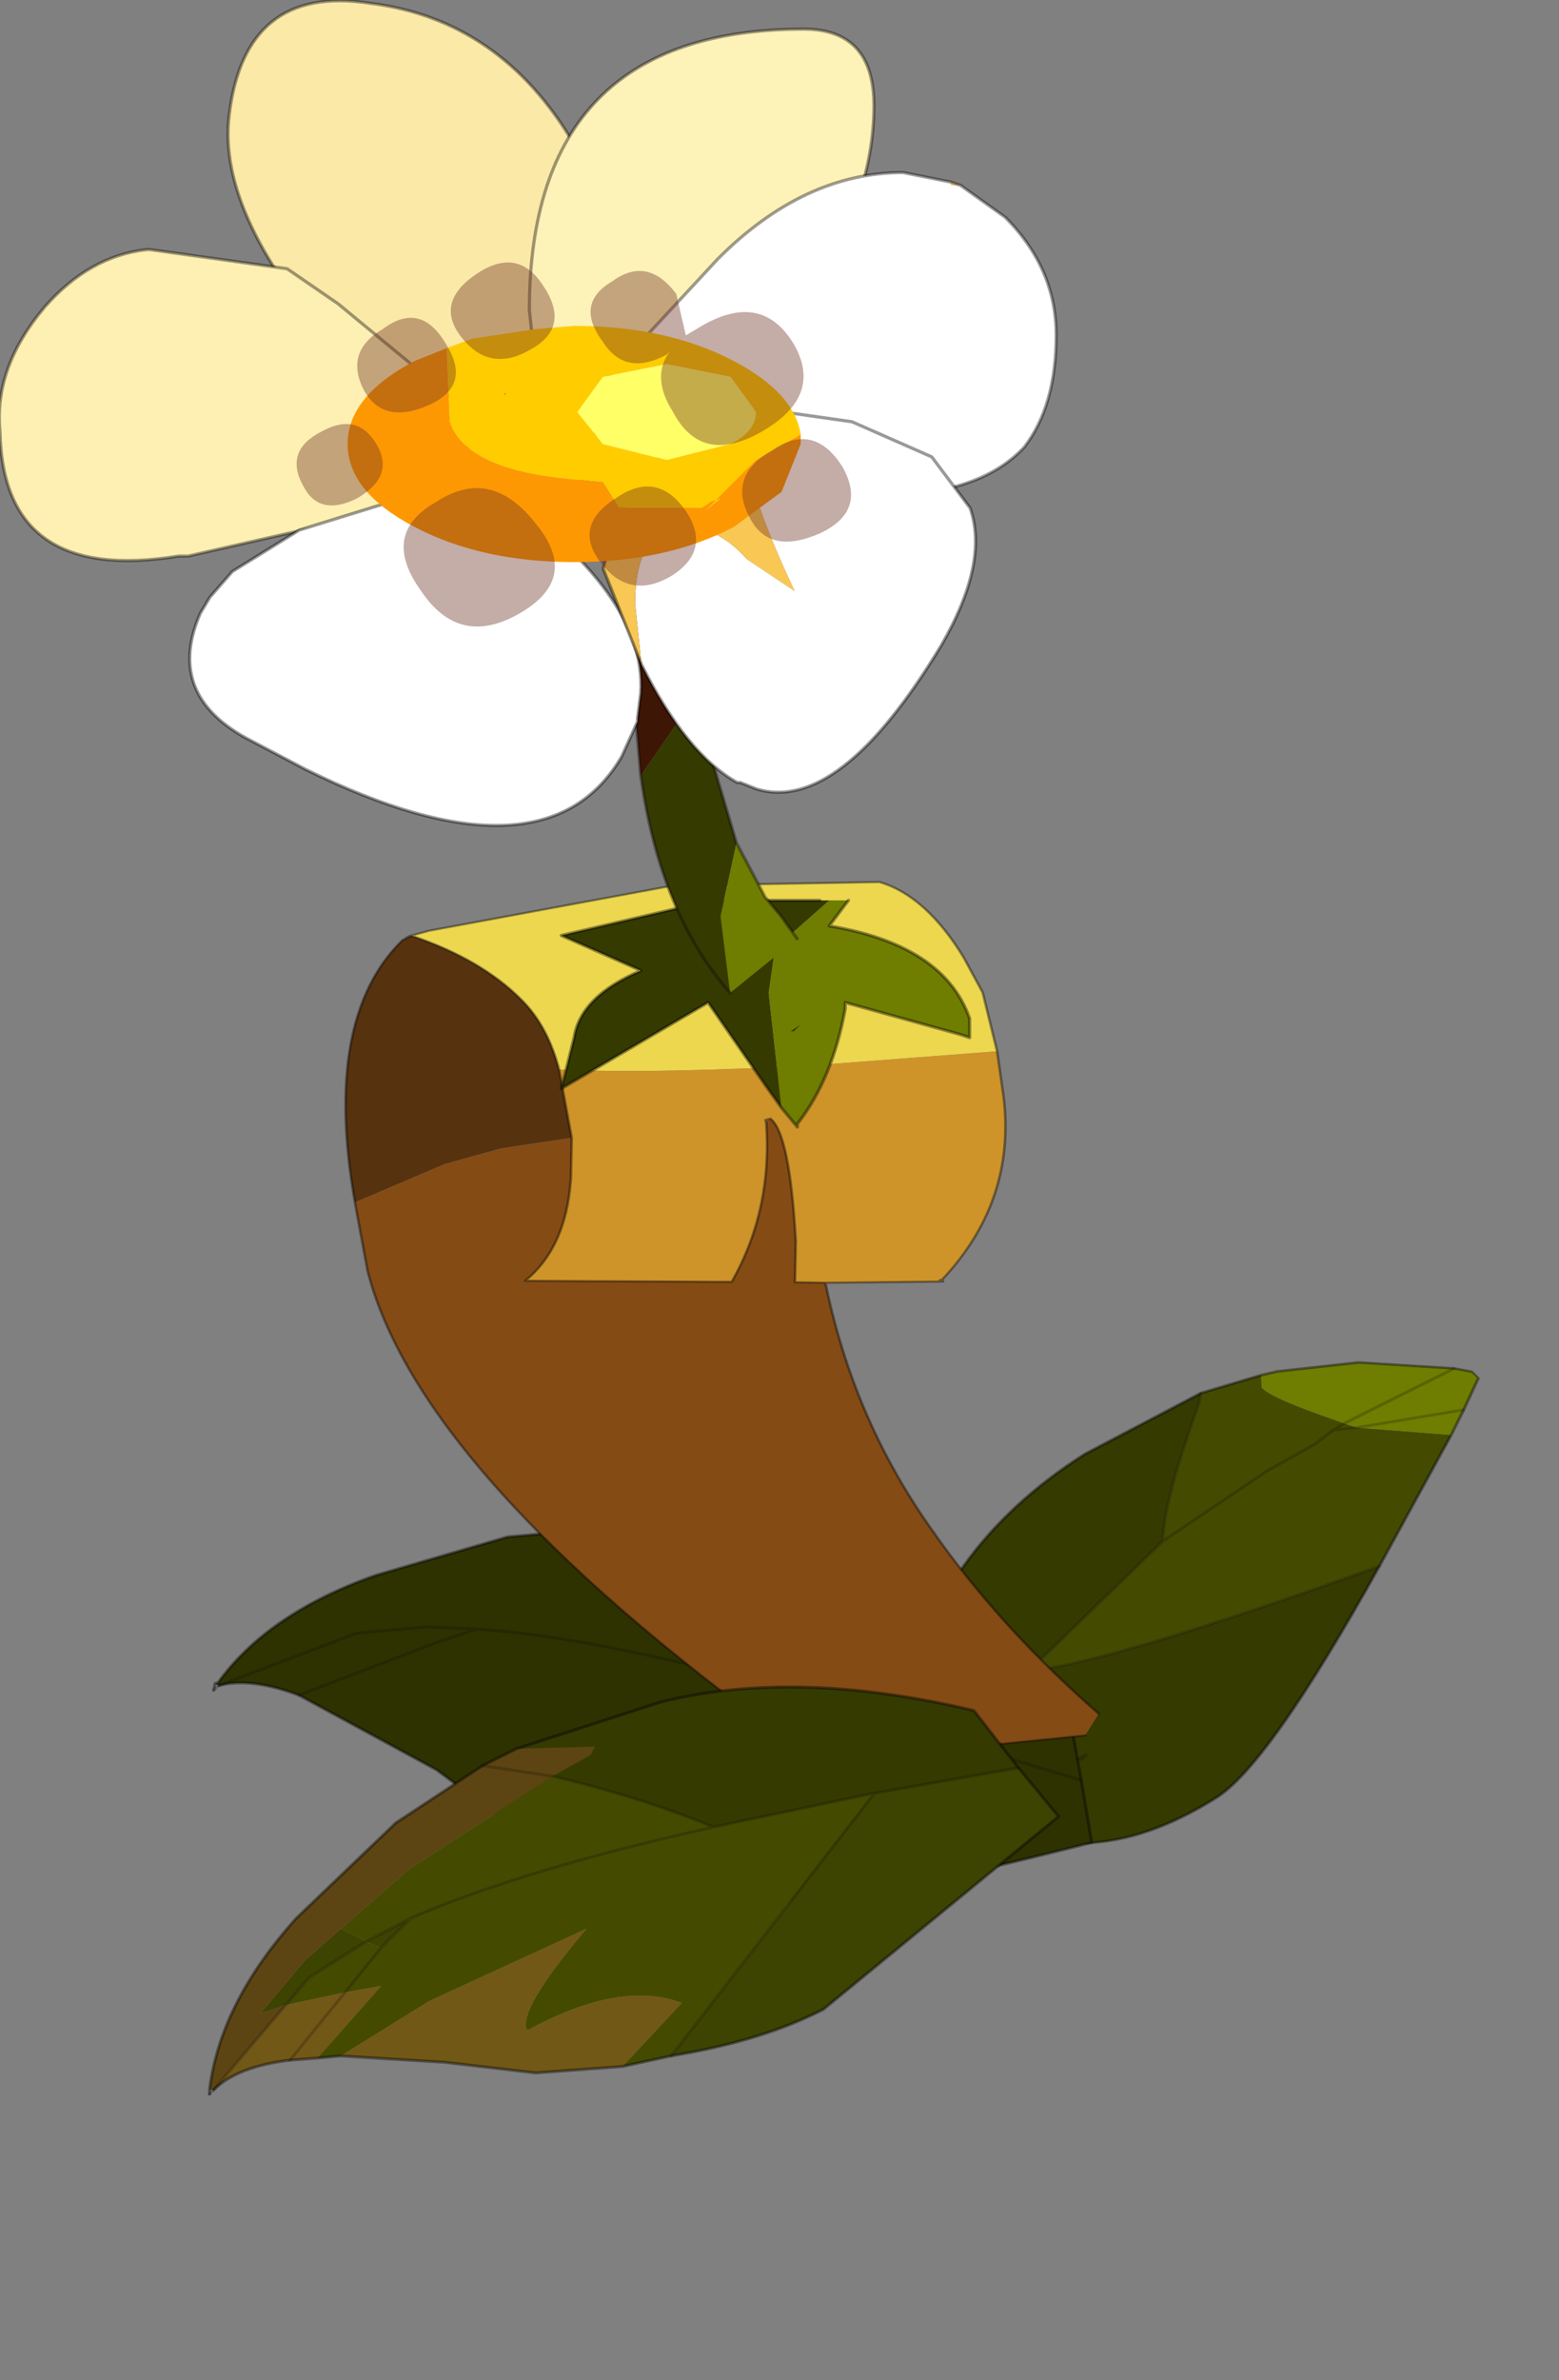 <?xml version="1.0"?>
<svg xmlns="http://www.w3.org/2000/svg" xmlns:xlink="http://www.w3.org/1999/xlink" width="109.85px" height="167.6px"><rect width="100%" height="100%" fill="#808080" stroke="none"/><g transform="matrix(1, 0, 0, 1, -218.7, -120.05)"><use xlink:href="#object-0" width="5.85" height="15.65" transform="matrix(-2.984, -2.984, 2.041, -2.041, 296.6, 254.7)"/><use xlink:href="#object-2" width="7.5" height="13.7" transform="matrix(1.092, 4.077, -4.077, 1.092, 288.25, 219)"/><use xlink:href="#object-4" width="13.2" height="22.05" transform="matrix(-3.497, 0.969, 1.101, 2.853, 282.6, 176.1)"/><use xlink:href="#object-6" width="7.85" height="14.35" transform="matrix(2.984, 2.984, -2.984, 2.984, 273, 221.4)"/><use xlink:href="#object-8" width="6.4" height="3.55" transform="matrix(4.496, 0, 0, 4.496, 258.25, 183.45)"/><use xlink:href="#object-10" width="6.05" height="7.75" transform="matrix(4.496, 0, 0, 4.496, 234.85, 120.05)"/><use xlink:href="#object-12" width="7.4" height="4.9" transform="matrix(4.496, 0, 0, 4.496, 218.7, 137.4)"/><use xlink:href="#object-14" width="5.4" height="7" transform="matrix(4.496, 0, 0, 4.496, 256, 122.1)"/><use xlink:href="#object-16" width="7.3" height="5.05" transform="matrix(4.496, 0, 0, 4.496, 260.3, 132.2)"/><use xlink:href="#object-18" width="2.7" height="8.7" transform="matrix(4.496, 0, 0, 4.496, 262.95, 153.55)"/><use xlink:href="#object-20" width="7.05" height="5.5" transform="matrix(4.496, 0, 0, 4.496, 232.15, 153.55)"/><use xlink:href="#object-22" width="5.85" height="6" transform="matrix(4.496, 0, 0, 4.496, 261.2, 148.85)"/><use xlink:href="#object-24" width="8.7" height="5.7" transform="matrix(4.496, 0, 0, 4.496, 239.6, 138.5)"/></g><defs><g transform="matrix(1, 0, 0, 1, 2.9, 0.3)" id="object-0"><use xlink:href="#object-1" width="5.85" height="15.65" transform="matrix(1, 0, 0, 1, -2.9, -0.3)"/></g><g transform="matrix(1, 0, 0, 1, 2.9, 0.3)" id="object-1"><path fill-rule="evenodd" fill="#353a01" stroke="none" d="M0.85 2.55L0.8 2.25L0.35 0L0.8 2.25L0.85 2.55L0.8 7.1Q1.25 7.75 2 10.1L2.1 10.3L2.75 7.25Q3.4 3 1.9 -0.3L0.35 0L-1.75 0.4L-1.85 0.55Q-2.55 1.65 -2.85 3.55Q-3.1 5 -2.05 10.4Q0 4.05 0.85 2.55"/><path fill-rule="evenodd" fill="#444b01" stroke="none" d="M0.85 2.55L0.8 7.1Q1.25 7.75 2 10.1L2.1 10.3L1.6 11.65L1.45 11.45Q1.25 11.4 0.2 12.15L0.05 12.25L0.1 11.95L0.15 11.4L0.4 10.1L0.8 7.1L0.4 10.1L0.15 11.4L0.1 11.95L0.05 12.25L-0.15 12.4L0.1 11.95L-0.15 12.4L-1.35 13.9L-2.05 10.4Q0 4.05 0.85 2.55"/><path fill-rule="evenodd" fill="#6f7d01" stroke="none" d="M0.05 12.25L0.2 12.15Q1.25 11.4 1.45 11.45L1.6 11.65L1.45 12L0.6 13.55L-0.6 15.1L0.05 12.25L-0.15 12.4L-1.35 13.9L-1.2 14.55L-1 15.35L-0.85 15.35L-0.6 15.1L0.05 12.25M-0.15 12.4L-1.2 14.55L-0.15 12.4"/><path fill="none" stroke="#000000" stroke-opacity="0.2" stroke-width="0.05" stroke-linecap="round" stroke-linejoin="round" d="M0.35 0L0.8 2.25L0.85 2.55L0.8 7.1Q1.25 7.75 2 10.1L2.1 10.3M-2.05 10.4Q0 4.05 0.85 2.55M0.8 7.1L0.4 10.1L0.15 11.4L0.1 11.95L0.05 12.25L-0.6 15.1M0.1 11.95L-0.15 12.4L-1.2 14.55"/><path fill="none" stroke="#000000" stroke-opacity="0.4" stroke-width="0.05" stroke-linecap="round" stroke-linejoin="round" d="M2.1 10.3L2.75 7.25Q3.4 3 1.9 -0.3L0.35 0L-1.75 0.4L-1.85 0.55Q-2.55 1.65 -2.85 3.55Q-3.1 5 -2.05 10.4L-1.35 13.9L-1.2 14.55L-1 15.35L-0.85 15.35L-0.6 15.1L0.6 13.55L1.45 12L1.6 11.65L2.1 10.3"/></g><g transform="matrix(1, 0, 0, 1, 7.15, 0.3)" id="object-2"><use xlink:href="#object-3" width="7.5" height="13.7" transform="matrix(1, 0, 0, 1, -7.15, -0.3)"/></g><g transform="matrix(1, 0, 0, 1, 7.15, 0.3)" id="object-3"><path fill-rule="evenodd" fill="#2e3201" stroke="none" d="M-6 13.3Q-6.9 12.2 -7.05 10.3L-7.1 8L-6.8 6.3Q-6.45 4.85 -5.55 3.4Q-4.4 1.4 -1.9 -0.3L-0.7 -0.2L0.35 -0.1Q0.3 3.9 0 4.9Q-0.3 6 -1.1 7.35L-2.45 9.2L-3.65 10.15L-5.45 12.05Q-5.95 12.75 -5.95 13.3L-6 13.3M-5.75 8.9L-6 9.7L-6.2 10.85L-5.95 13.3L-6.2 10.85L-6 9.7L-5.75 8.9Q-5.1 7 -3.45 4.2Q-5.1 7 -5.75 8.9L-5.7 9.65L-5.45 12.05L-5.7 9.65L-5.75 8.9M-6.8 6.3Q-5.1 4.95 -3.45 4.2Q-5.1 4.95 -6.8 6.3M-3.45 4.2L-2 1.9L-1.1 7.35L-2 1.9L-3.45 4.2M-2 1.9L-0.7 -0.2L-2 1.9"/><path fill-rule="evenodd" fill="#3d4301" stroke="none" d="M-6 13.35L-6 13.3L-5.95 13.3L-6 13.35"/><path fill="none" stroke="#000000" stroke-opacity="0.4" stroke-width="0.05" stroke-linecap="round" stroke-linejoin="round" d="M-6 13.3Q-6.9 12.2 -7.05 10.3L-7.1 8L-6.8 6.3Q-6.45 4.85 -5.55 3.4Q-4.4 1.4 -1.9 -0.3L-0.7 -0.2L0.35 -0.1Q0.3 3.9 0 4.9Q-0.3 6 -1.1 7.35L-2.45 9.2L-3.65 10.15L-5.45 12.05Q-5.95 12.75 -5.95 13.3M-5.9 13.4L-6 13.35L-6 13.3"/><path fill="none" stroke="#000000" stroke-opacity="0.2" stroke-width="0.05" stroke-linecap="round" stroke-linejoin="round" d="M-5.95 13.3L-5.9 13.4M-5.95 13.3L-6.2 10.85L-6 9.7L-5.75 8.9Q-5.1 7 -3.45 4.2Q-5.1 4.95 -6.8 6.3M-1.1 7.35L-2 1.9L-3.45 4.2M-5.75 8.9L-5.7 9.65L-5.45 12.05M-0.7 -0.2L-2 1.9"/></g><g transform="matrix(1, 0, 0, 1, 6.95, 13.4)" id="object-4"><use xlink:href="#object-5" width="13.2" height="22.05" transform="matrix(1, 0, 0, 1, -6.95, -13.4)"/></g><g transform="matrix(1, 0, 0, 1, 6.95, 13.4)" id="object-5"><path fill-rule="evenodd" fill="#57320f" stroke="none" d="M3.05 -13.35L3.25 -13.3Q5.25 -12.05 5.95 -7.75L4.05 -8.05L2.9 -8.05L1.55 -7.85L1.3 -9.45Q1.2 -10.5 1.5 -11.25Q1.95 -12.4 3.05 -13.35"/><path fill-rule="evenodd" fill="#ecd74f" stroke="none" d="M3.05 -13.35Q1.95 -12.4 1.5 -11.25Q1.2 -10.5 1.3 -9.45Q-0.45 -8.75 -3.45 -7.95L-6.8 -7.15L-6.95 -8.55L-6.85 -9.45Q-6.6 -11.05 -5.85 -11.65L-2.05 -12.85L2.7 -13.35L3.05 -13.35"/><path fill-rule="evenodd" fill="#ce942a" stroke="none" d="M1.3 -9.45L1.55 -7.85L1.6 -7.7L1.85 -6.95L1.95 -6.7Q2.5 -5.4 3.4 -4.95L-0.35 -3.65Q-1.6 -5 -2.1 -7L-2.1 -7.05L-2.2 -7.05Q-2.45 -6.6 -1.8 -4.15L-1.5 -3.25L-2.05 -3.05L-4.2 -2.35L-4.15 -2.4L-4.2 -2.4Q-6.1 -3.7 -6.6 -6.1L-6.8 -7.15L-3.45 -7.95Q-0.45 -8.75 1.3 -9.45M3.05 -13.35L3.1 -13.35L3.05 -13.35"/><path fill-rule="evenodd" fill="#844b15" stroke="none" d="M1.55 -7.85L2.9 -8.05L4.05 -8.05L5.95 -7.75L6.2 -6.15Q6.7 -1.1 1.45 7.6L-3.6 8.65L-4 8.25Q-2.8 5.7 -2.25 3.1Q-1.6 0.15 -2.05 -3.05L-1.5 -3.25L-1.8 -4.15Q-2.45 -6.6 -2.2 -7.05L-2.1 -7Q-1.6 -5 -0.35 -3.65L3.4 -4.95Q2.5 -5.4 1.95 -6.7L1.85 -6.95L1.6 -7.7L1.55 -7.85"/><path fill="none" stroke="#000000" stroke-opacity="0.4" stroke-width="0.05" stroke-linecap="round" stroke-linejoin="round" d="M5.95 -7.75Q5.25 -12.05 3.25 -13.3L3.05 -13.35Q1.95 -12.4 1.5 -11.25Q1.2 -10.5 1.3 -9.45L1.55 -7.85L1.6 -7.7L1.85 -6.95L1.95 -6.7Q2.5 -5.4 3.4 -4.95L-0.35 -3.65Q-1.6 -5 -2.1 -7L-2.1 -7.05L-2.2 -7.05Q-2.45 -6.6 -1.8 -4.15L-1.5 -3.25L-2.05 -3.05Q-1.6 0.15 -2.25 3.1Q-2.8 5.7 -4 8.25M5.95 -7.75L6.2 -6.15Q6.7 -1.1 1.45 7.6L-3.6 8.65M-2.05 -3.05L-4.2 -2.35L-4.15 -2.4L-4.2 -2.4Q-6.1 -3.7 -6.6 -6.1L-6.8 -7.15L-6.95 -8.55L-6.85 -9.45Q-6.6 -11.05 -5.85 -11.65L-2.05 -12.85L2.7 -13.35L3.05 -13.35L3.1 -13.35L3.25 -13.3"/></g><g transform="matrix(1, 0, 0, 1, 7.2, 0.8)" id="object-6"><use xlink:href="#object-7" width="7.85" height="14.35" transform="matrix(1, 0, 0, 1, -7.2, -0.8)"/></g><g transform="matrix(1, 0, 0, 1, 7.2, 0.8)" id="object-7"><path fill-rule="evenodd" fill="#353a01" stroke="none" d="M-6.55 5.85L-5.4 3.6Q-4.2 1.6 -1.6 0L-0.4 0.15L-1.8 2.15L-3.3 4.45Q-4.5 4.95 -5.8 5.75L-5.6 5.05L-5.65 4.9L-6.55 5.85"/><path fill-rule="evenodd" fill="#3d4301" stroke="none" d="M-0.4 0.15L0.65 0.25L0.15 5.3Q-0.2 6.4 -1.1 7.65L-1.8 2.15L-0.4 0.15M-6.5 10.05L-6.05 9.9L-5.8 9.1L-5.8 9.8L-6.05 9.9L-6.3 11L-6.25 11.6L-6.45 12L-6.55 10.85L-6.5 10.05"/><path fill-rule="evenodd" fill="#444b01" stroke="none" d="M-1.1 7.65L-1.55 8.35L-1.6 6.9Q-2.6 7.35 -3.1 9.05Q-3.45 8.95 -3.6 7.15L-4.6 9.85L-5 11.55L-5.25 11.85L-5.35 10.25L-5.7 10.75L-5.8 9.8L-5.7 10.75L-6.25 11.6L-6.3 11L-6.05 9.9L-6.5 10.05L-6.4 8.55L-5.8 5.75Q-4.5 4.95 -3.3 4.45L-1.8 2.15L-1.1 7.65M-5.8 9.1L-6.05 9.9L-5.8 9.8L-5.8 9.1Q-5.05 7.2 -3.3 4.45Q-5.05 7.2 -5.8 9.1"/><path fill-rule="evenodd" fill="#725816" stroke="none" d="M-1.55 8.35L-2.5 9.45L-3.7 10.4L-5 11.55L-4.6 9.85L-3.6 7.15Q-3.45 8.95 -3.1 9.05Q-2.6 7.35 -1.6 6.9L-1.55 8.35M-5.25 11.85L-5.55 12.2Q-6.1 12.9 -6.1 13.45L-6.25 11.6L-5.7 10.75L-5.35 10.25L-5.25 11.85M-5.55 12.2L-5.7 10.75L-5.55 12.2"/><path fill-rule="evenodd" fill="#5c4512" stroke="none" d="M-6.15 13.5Q-7.05 12.35 -7.15 10.45L-7.1 8.15L-6.75 6.45L-6.55 5.85L-5.65 4.9L-5.6 5.05L-5.8 5.75L-6.4 8.55L-6.5 10.05L-6.55 10.85L-6.45 12L-6.25 11.6L-6.1 13.45L-6.15 13.5M-6.75 6.45L-5.8 5.75L-6.75 6.45"/><path fill="none" stroke="#000000" stroke-opacity="0.2" stroke-width="0.05" stroke-linecap="round" stroke-linejoin="round" d="M0.25 -0.8L0.2 -0.65L0.25 -0.7L0.25 -0.8M-6.1 13.45L-6.1 13.55M-5.8 5.75Q-4.5 4.95 -3.3 4.45L-1.8 2.15L-0.4 0.15M-6.05 9.9L-5.8 9.1Q-5.05 7.2 -3.3 4.45M-5.8 5.75L-6.75 6.45M-5.8 9.8L-5.7 10.75L-5.55 12.2M-6.25 11.6L-6.3 11L-6.05 9.9M-5.8 9.8L-5.8 9.1M-6.25 11.6L-6.1 13.45M-1.8 2.15L-1.1 7.65"/><path fill="none" stroke="#000000" stroke-opacity="0.4" stroke-width="0.05" stroke-linecap="round" stroke-linejoin="round" d="M-6.55 5.85L-5.4 3.6Q-4.2 1.6 -1.6 0L-0.4 0.15L0.65 0.25L0.15 5.3Q-0.2 6.4 -1.1 7.65L-1.55 8.35L-2.5 9.45L-3.7 10.4L-5 11.55L-5.25 11.85L-5.55 12.2Q-6.1 12.9 -6.1 13.45M-6.1 13.55L-6.15 13.5Q-7.05 12.35 -7.15 10.45L-7.1 8.15L-6.75 6.45L-6.55 5.85"/></g><g transform="matrix(1, 0, 0, 1, 3.2, 1.75)" id="object-8"><use xlink:href="#object-9" width="6.4" height="3.55" transform="matrix(1, 0, 0, 1, -3.2, -1.75)"/></g><g transform="matrix(1, 0, 0, 1, 3.2, 1.75)" id="object-9"><path fill-rule="evenodd" fill="#6f7d01" stroke="none" d="M1.3 -1.75L1 -1.35Q2.8 -1.05 3.2 0.1L3.2 0.4L3.05 0.35L1.25 -0.15L1.25 -0.05Q1.05 1.05 0.5 1.75L0.5 1.8L0.25 1.5L0.05 -0.3L0.1 -0.65L0.15 -1L1 -1.75L1.3 -1.75"/><path fill-rule="evenodd" fill="#353a01" stroke="none" d="M0.25 1.5L0 1.15L-0.9 -0.15L-3.2 1.2L-3 0.4Q-2.9 -0.25 -1.95 -0.65L-3.2 -1.2L-0.85 -1.75L0.75 -1.75L0.85 -1.75L1 -1.75L0.15 -1L0.1 -0.65L0.05 -0.3L0.25 1.5"/><path fill="none" stroke="#000000" stroke-opacity="0.4" stroke-width="0.05" stroke-linecap="round" stroke-linejoin="round" d="M1.3 -1.75L1 -1.35Q2.8 -1.05 3.2 0.1L3.2 0.4L3.05 0.35L1.25 -0.15L1.25 -0.05Q1.05 1.05 0.5 1.75L0.5 1.8L0.25 1.5L0 1.15L-0.9 -0.15L-3.2 1.2L-3 0.4Q-2.9 -0.25 -1.95 -0.65L-3.2 -1.2L-0.85 -1.75L0.75 -1.75L0.85 -1.75"/></g><g transform="matrix(1, 0, 0, 1, 5.6, 7.35)" id="object-10"><use xlink:href="#object-11" width="6.05" height="7.75" transform="matrix(1, 0, 0, 1, -5.6, -7.35)"/></g><g transform="matrix(1, 0, 0, 1, 5.6, 7.35)" id="object-11"><path fill-rule="evenodd" fill="#fbe9a8" stroke="none" d="M-1.05 0.4L-1.5 0.15Q-2.4 -0.25 -3.8 -1.75Q-5.8 -3.95 -5.6 -5.55Q-5.35 -7.6 -3.4 -7.3Q-1.35 -7.05 -0.2 -5.1Q0.85 -3.15 0.25 -0.3L0.2 0.05Q-0.45 0.4 -1.05 0.4"/><path fill="none" stroke="#0f0b07" stroke-opacity="0.4" stroke-width="0.05" stroke-linecap="round" stroke-linejoin="round" d="M-1.05 0.4Q-0.45 0.4 0.2 0.05L0.25 -0.3Q0.85 -3.15 -0.2 -5.1Q-1.35 -7.05 -3.4 -7.3Q-5.35 -7.6 -5.6 -5.55Q-5.8 -3.95 -3.8 -1.75Q-2.4 -0.25 -1.5 0.15L-1.05 0.4"/></g><g transform="matrix(1, 0, 0, 1, 4.2, 2.45)" id="object-12"><use xlink:href="#object-13" width="7.4" height="4.9" transform="matrix(1, 0, 0, 1, -4.2, -2.45)"/></g><g transform="matrix(1, 0, 0, 1, 4.2, 2.45)" id="object-13"><path fill-rule="evenodd" fill="#fdf0b2" stroke="none" d="M-1.9 -2.4L-1.85 -2.4L0.3 -2.1L1.1 -1.55L3.1 0.1L3.2 0.15L3.05 1.3L0.95 1.9L-1.25 2.4L-1.4 2.4Q-4.15 2.85 -4.2 0.45Q-4.3 -0.55 -3.5 -1.5Q-2.8 -2.3 -1.9 -2.4"/><path fill="none" stroke="#0f0b07" stroke-opacity="0.4" stroke-width="0.05" stroke-linecap="round" stroke-linejoin="round" d="M-1.9 -2.4Q-2.8 -2.3 -3.5 -1.5Q-4.3 -0.55 -4.2 0.45Q-4.15 2.85 -1.4 2.4L-1.25 2.4L0.95 1.9L3.05 1.3L3.2 0.15L3.1 0.1L1.1 -1.55L0.3 -2.1L-1.85 -2.4L-1.9 -2.4"/></g><g transform="matrix(1, 0, 0, 1, 0.6, 6.75)" id="object-14"><use xlink:href="#object-15" width="5.4" height="7" transform="matrix(1, 0, 0, 1, -0.6, -6.75)"/></g><g transform="matrix(1, 0, 0, 1, 0.6, 6.75)" id="object-15"><path fill-rule="evenodd" fill="#fdf2b8" stroke="none" d="M4.8 -5.55Q4.8 -4.05 3.7 -2.4Q2.75 -1.05 1.15 0.05L0.8 0.25L-0.35 -0.05L-0.6 -2.35Q-0.6 -6.75 3.7 -6.75Q4.8 -6.75 4.8 -5.55"/><path fill="none" stroke="#0f0b07" stroke-opacity="0.4" stroke-width="0.05" stroke-linecap="round" stroke-linejoin="round" d="M4.8 -5.55Q4.8 -4.05 3.7 -2.4Q2.75 -1.05 1.15 0.05L0.8 0.25L-0.35 -0.05L-0.6 -2.35Q-0.6 -6.75 3.7 -6.75Q4.8 -6.75 4.8 -5.55"/></g><g transform="matrix(1, 0, 0, 1, -0.1, 4.25)" id="object-16"><use xlink:href="#object-17" width="7.3" height="5.05" transform="matrix(1, 0, 0, 1, 0.1, -4.25)"/></g><g transform="matrix(1, 0, 0, 1, -0.1, 4.25)" id="object-17"><path fill-rule="evenodd" fill="#ffffff" stroke="none" d="M5.75 -4.1L5.75 -4.05L5.9 -4.05L6.6 -3.55Q7.4 -2.75 7.4 -1.7Q7.4 -0.6 6.9 0.05Q6.2 0.8 4.7 0.8L0.25 0.4L0.1 -0.7L0.15 -0.8L2.1 -2.9Q3.45 -4.25 5 -4.25L5.75 -4.1"/><path fill-rule="evenodd" fill="#fad685" stroke="none" d="M5.9 -4.05L5.75 -4.05L5.75 -4.1L5.9 -4.05"/><path fill="none" stroke="#0f0b07" stroke-opacity="0.4" stroke-width="0.05" stroke-linecap="round" stroke-linejoin="round" d="M5.75 -4.1L5 -4.25Q3.45 -4.25 2.1 -2.9L0.15 -0.8L0.1 -0.7L0.25 0.4L4.7 0.8Q6.2 0.8 6.9 0.05Q7.4 -0.6 7.4 -1.7Q7.4 -2.75 6.6 -3.55L5.9 -4.05L5.75 -4.1"/></g><g transform="matrix(1, 0, 0, 1, 2, 7.75)" id="object-18"><use xlink:href="#object-19" width="2.7" height="8.7" transform="matrix(1, 0, 0, 1, -2, -7.75)"/></g><g transform="matrix(1, 0, 0, 1, 2, 7.75)" id="object-19"><path fill-rule="evenodd" fill="#3e1606" stroke="none" d="M-1.8 -3.05L-2 -5.35L-1.9 -7.3L-1.1 -7.75L-0.8 -4.5L-1.8 -3.05"/><path fill-rule="evenodd" fill="#353a01" stroke="none" d="M-0.8 -4.5L-0.7 -3.35L-0.3 -2L-0.55 -0.85L-0.4 0.35Q-1.5 -0.9 -1.8 -3.05L-0.8 -4.5M0.7 0.85L0.6 0.95L0.55 0.95L0.7 0.85"/><path fill-rule="evenodd" fill="#6f7d01" stroke="none" d="M-0.3 -2L0.15 -1.15L0.4 -0.85L0.65 -0.5L-0.4 0.35L-0.55 -0.85L-0.3 -2"/><path fill="none" stroke="#0f0b07" stroke-opacity="0.4" stroke-width="0.05" stroke-linecap="round" stroke-linejoin="round" d="M-1.8 -3.05L-2 -5.35L-1.9 -7.3L-1.1 -7.75L-0.8 -4.5L-0.7 -3.35L-0.3 -2L0.15 -1.15L0.4 -0.85L0.65 -0.5M-0.4 0.35Q-1.5 -0.9 -1.8 -3.05"/></g><g transform="matrix(1, 0, 0, 1, 4.5, 0.9)" id="object-20"><use xlink:href="#object-21" width="7.05" height="5.5" transform="matrix(1, 0, 0, 1, -4.5, -0.9)"/></g><g transform="matrix(1, 0, 0, 1, 4.5, 0.9)" id="object-21"><path fill-rule="evenodd" fill="#ffffff" stroke="none" d="M-2.8 -0.05L-0.05 -0.9Q2.65 0.85 2.55 2.5L2.5 2.9L2.5 2.95L2.25 3.5Q1.05 5.55 -2.7 3.7L-3.65 3.2Q-4.9 2.5 -4.35 1.25L-4.2 1L-3.85 0.6L-2.8 -0.05"/><path fill="none" stroke="#000000" stroke-opacity="0.4" stroke-width="0.05" stroke-linecap="round" stroke-linejoin="round" d="M-3.85 0.6L-4.2 1L-4.35 1.25Q-4.9 2.5 -3.65 3.2L-2.7 3.7Q1.05 5.55 2.25 3.5L2.5 2.95L2.5 2.9L2.55 2.5Q2.65 0.85 -0.05 -0.9L-2.8 -0.05L-3.85 0.6"/></g><g transform="matrix(1, 0, 0, 1, 1.55, 1.35)" id="object-22"><use xlink:href="#object-23" width="5.85" height="6" transform="matrix(1, 0, 0, 1, -1.55, -1.35)"/></g><g transform="matrix(1, 0, 0, 1, 1.55, 1.35)" id="object-23"><path fill-rule="evenodd" fill="#ffffff" stroke="none" d="M0.95 -1.35L2.35 -1.15L3.6 -0.6L4.2 0.2Q4.5 1.05 3.75 2.35Q2.15 5 0.85 4.6L0.6 4.5L0.55 4.5Q-0.25 4.05 -0.95 2.65L-1.05 1.7Q-1.05 0.5 -0.25 0.5Q0.25 0.5 0.7 1L1.45 1.5Q0.75 0 0.75 -0.5L0.95 -1.35"/><path fill-rule="evenodd" fill="#f8c754" stroke="none" d="M0.95 -1.35L0.75 -0.5Q0.75 0 1.45 1.5L0.7 1Q0.25 0.5 -0.25 0.5Q-1.05 0.5 -1.05 1.7L-0.95 2.65L-1.55 1.15Q-0.95 -1.2 0.95 -1.35"/><path fill="none" stroke="#000000" stroke-opacity="0.4" stroke-width="0.05" stroke-linecap="round" stroke-linejoin="round" d="M-0.95 2.65Q-0.25 4.05 0.55 4.5L0.6 4.5L0.85 4.6Q2.15 5 3.75 2.35Q4.5 1.05 4.2 0.2L3.6 -0.6L2.35 -1.15L0.95 -1.35Q-0.95 -1.2 -1.55 1.15L-0.95 2.65"/></g><g transform="matrix(1, 0, 0, 1, 4.35, 2.85)" id="object-24"><use xlink:href="#object-25" width="8.7" height="5.7" transform="matrix(1, 0, 0, 1, -4.35, -2.85)"/></g><g transform="matrix(1, 0, 0, 1, 4.35, 2.85)" id="object-25"><path fill-rule="evenodd" fill="#ffcc00" stroke="none" d="M-2 -1.5L-1.6 -1.65L-0.6 -1.8L0 -1.85Q1.45 -1.85 2.5 -1.3Q3.45 -0.8 3.55 -0.15L2.85 0.25L2.05 1.05L2.3 0.85L2.15 0.9L2 1L0.7 1L0.45 0.6L-0.05 0.55Q-1.7 0.4 -1.95 -0.35L-2 -1.5M-1.05 -0.8L-1.1 -0.8L-1.1 -0.75L-1.05 -0.8M0.05 -0.5L0.45 0L1.45 0.25L2.45 0Q2.85 -0.2 2.85 -0.5L2.45 -1.05L1.45 -1.25L0.45 -1.05L0.05 -0.5"/><path fill-rule="evenodd" fill="#fd9802" stroke="none" d="M3.55 -0.15L3.55 0L3.25 0.75L2.5 1.3Q1.45 1.85 0 1.85Q-1.45 1.85 -2.5 1.3Q-3.55 0.75 -3.55 0Q-3.55 -0.75 -2.5 -1.3L-2 -1.5L-1.95 -0.35Q-1.7 0.4 -0.05 0.55L0.45 0.6L0.7 1L2 1L2.15 0.9L2.3 0.85L2.05 1.05L2.85 0.25L3.55 -0.15M-1.05 -0.8L-1.1 -0.75L-1.1 -0.8L-1.05 -0.8"/><path fill-rule="evenodd" fill="#ffff66" stroke="none" d="M0.05 -0.5L0.45 -1.05L1.45 -1.25L2.45 -1.05L2.85 -0.5Q2.85 -0.2 2.45 0L1.45 0.25L0.45 0L0.05 -0.5"/><path fill-rule="evenodd" fill="#6d3123" fill-opacity="0.4" stroke="none" d="M0.6 -2.55Q1.15 -2.95 1.6 -2.35L1.75 -1.7L2 -1.85Q2.95 -2.4 3.45 -1.55Q3.9 -0.75 2.95 -0.2Q2 0.35 1.55 -0.5Q1.2 -1.05 1.5 -1.45L1.45 -1.4Q0.8 -1.05 0.45 -1.6Q0 -2.2 0.6 -2.55M-0.65 -1.5Q-1.3 -1.1 -1.75 -1.65Q-2.2 -2.2 -1.55 -2.65Q-0.9 -3.1 -0.5 -2.5Q-0.05 -1.85 -0.65 -1.5M-3.3 -0.85Q-3.6 -1.45 -3 -1.8Q-2.4 -2.25 -2 -1.55Q-1.6 -0.9 -2.3 -0.6Q-3 -0.3 -3.3 -0.85M-3.1 0Q-2.8 0.5 -3.4 0.85Q-4 1.15 -4.25 0.65Q-4.55 0.1 -3.95 -0.2Q-3.4 -0.5 -3.1 0M-2.15 0.9Q-1.3 0.35 -0.6 1.25Q0.1 2.1 -0.85 2.65Q-1.8 3.2 -2.4 2.3Q-3.05 1.4 -2.15 0.9M0.65 0.85Q1.3 0.4 1.75 1.05Q2.15 1.65 1.55 2.05Q0.9 2.45 0.45 1.9Q-0.05 1.3 0.65 0.85M3.85 1.4Q3.05 1.75 2.75 1.15Q2.4 0.5 3.1 0.1Q3.75 -0.35 4.2 0.35Q4.6 1.05 3.85 1.4"/></g></defs></svg>
